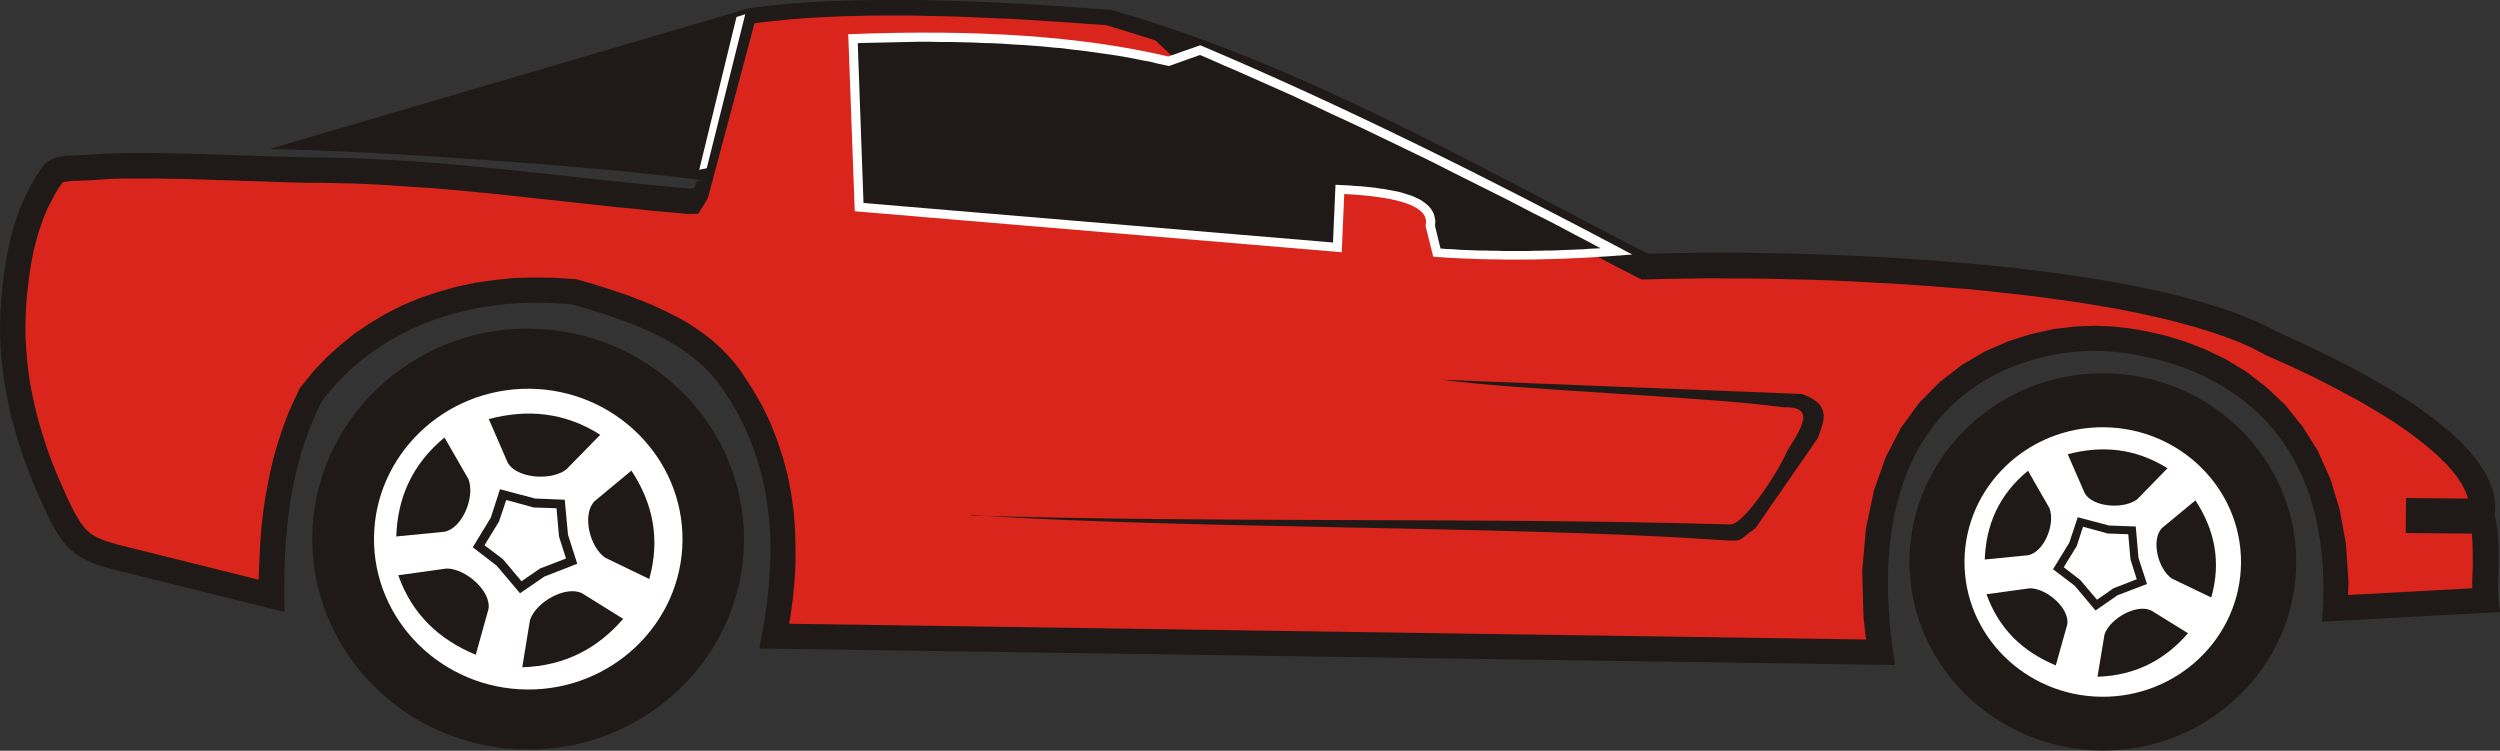 <?xml version="1.0" encoding="UTF-8"?>
<!DOCTYPE svg PUBLIC "-//W3C//DTD SVG 1.1//EN" "http://www.w3.org/Graphics/SVG/1.1/DTD/svg11.dtd">
<!-- Creator: CorelDRAW -->
<svg xmlns="http://www.w3.org/2000/svg" xml:space="preserve" width="10in" height="3.003in" shape-rendering="geometricPrecision" text-rendering="geometricPrecision" image-rendering="optimizeQuality" fill-rule="evenodd" clip-rule="evenodd"
viewBox="0 0 10 3.003"
 xmlns:xlink="http://www.w3.org/1999/xlink">
 <rect x="0" y="0" width="10" height="3.003" fill="#333333" stroke="none"/>
 <g id="Layer_x0020_1">
  <g id="_302488368">
   <path id="_118631712" fill="#1F1A17" d="M2.81 0.722c-0.052,-0.004 -0.005,0.036 -0.055,0.032 -0.487,-0.042 -0.983,-0.12 -1.475,-0.124 -0.257,-0.002 -0.691,-0.031 -0.925,-0.011 -0.064,0.006 -0.145,-0.006 -0.183,0.046 -0.113,0.156 -0.15,0.336 -0.167,0.532 -0.024,0.279 0.044,0.543 0.145,0.775 0.089,0.204 0.127,0.261 0.297,0.304l0.691 0.172c-0.01,-0.399 0.048,-0.639 0.148,-0.841 0.22,-0.295 0.594,-0.43 1.003,-0.389 0.299,0.083 0.485,0.173 0.596,0.33 0.223,0.317 0.229,0.674 0.152,1.046l4.543 0.066c-0.181,-1.12 0.554,-1.281 0.863,-1.254 0.292,0.025 0.915,0.198 0.845,1.081l0.713 -0.039c-0.024,-0.094 0.011,-0.254 -0.022,-0.385 0.032,-0.24 -0.317,-0.49 -0.871,-0.736 -0.523,-0.292 -1.92,-0.332 -2.517,-0.312 -0.689,-0.355 -1.399,-0.764 -2.145,-0.975 -0.508,-0.04 -1.04,-0.063 -1.447,-0.008l-1.921 0.564c0.455,0.009 1.311,0.069 1.734,0.125z"/>
   <polygon id="_221686936" fill="#DA251D" points="0.743,0.716 0.681,0.715 0.62,0.714 0.562,0.714 0.507,0.714 0.455,0.715 0.407,0.718 0.362,0.721 0.335,0.722 0.308,0.723 0.285,0.724 0.267,0.726 0.255,0.728 0.251,0.729 0.25,0.73 0.236,0.75 0.22,0.776 0.206,0.803 0.192,0.83 0.18,0.857 0.169,0.886 0.159,0.915 0.15,0.944 0.142,0.974 0.134,1.005 0.128,1.037 0.122,1.07 0.117,1.103 0.113,1.137 0.109,1.171 0.106,1.206 0.103,1.254 0.102,1.302 0.102,1.35 0.105,1.397 0.109,1.444 0.114,1.491 0.121,1.537 0.13,1.583 0.14,1.628 0.151,1.673 0.164,1.718 0.178,1.762 0.192,1.805 0.208,1.848 0.225,1.891 0.243,1.932 0.273,2 0.299,2.052 0.322,2.09 0.342,2.116 0.362,2.134 0.387,2.149 0.422,2.164 0.473,2.179 1.035,2.319 1.035,2.305 1.038,2.236 1.041,2.171 1.046,2.108 1.053,2.048 1.061,1.991 1.071,1.936 1.082,1.883 1.094,1.832 1.108,1.783 1.123,1.736 1.139,1.69 1.156,1.646 1.175,1.604 1.199,1.553 1.252,1.487 1.304,1.432 1.359,1.382 1.417,1.335 1.479,1.293 1.543,1.255 1.61,1.221 1.68,1.192 1.752,1.168 1.825,1.147 1.901,1.131 1.978,1.12 2.056,1.112 2.136,1.11 2.217,1.111 2.306,1.117 2.372,1.136 2.426,1.153 2.478,1.17 2.527,1.187 2.575,1.206 2.62,1.225 2.663,1.245 2.705,1.266 2.745,1.288 2.782,1.312 2.818,1.337 2.852,1.364 2.884,1.393 2.914,1.424 2.942,1.456 2.967,1.49 3.01,1.556 3.048,1.622 3.081,1.69 3.108,1.759 3.131,1.828 3.15,1.898 3.164,1.969 3.174,2.04 3.18,2.111 3.182,2.183 3.182,2.255 3.178,2.327 3.171,2.399 3.161,2.471 3.157,2.495 7.464,2.558 7.454,2.469 7.449,2.281 7.464,2.112 7.496,1.961 7.543,1.828 7.604,1.711 7.677,1.611 7.759,1.528 7.847,1.46 7.939,1.406 8.033,1.365 8.125,1.336 8.215,1.316 8.3,1.306 8.379,1.303 8.45,1.306 8.515,1.313 8.585,1.325 8.661,1.342 8.74,1.366 8.822,1.398 8.905,1.438 8.987,1.488 9.066,1.549 9.142,1.621 9.21,1.706 9.271,1.803 9.321,1.914 9.359,2.039 9.384,2.177 9.394,2.329 9.392,2.38 9.889,2.353 9.889,2.319 9.891,2.268 9.891,2.218 9.89,2.171 9.887,2.128 9.876,2.071 9.878,2.025 9.874,1.998 9.863,1.968 9.846,1.934 9.821,1.898 9.788,1.859 9.747,1.819 9.698,1.777 9.642,1.734 9.579,1.69 9.508,1.646 9.431,1.601 9.349,1.557 9.26,1.511 9.165,1.466 9.062,1.42 9.011,1.393 8.96,1.37 8.903,1.348 8.842,1.327 8.776,1.307 8.706,1.288 8.633,1.27 8.556,1.253 8.477,1.237 8.395,1.223 8.31,1.209 8.224,1.197 8.136,1.185 8.047,1.175 7.957,1.165 7.867,1.156 7.776,1.149 7.685,1.142 7.595,1.136 7.505,1.131 7.416,1.126 7.329,1.122 7.243,1.119 7.159,1.117 7.077,1.115 6.998,1.114 6.921,1.114 6.848,1.113 6.778,1.114 6.712,1.115 6.65,1.116 6.566,1.118 6.478,1.073 6.413,1.039 6.348,1.005 6.283,0.971 6.218,0.936 6.153,0.902 6.087,0.868 6.022,0.833 5.956,0.799 5.891,0.765 5.825,0.731 5.759,0.698 5.693,0.664 5.627,0.631 5.561,0.598 5.494,0.566 5.428,0.534 5.362,0.502 5.295,0.471 5.228,0.441 5.161,0.411 5.094,0.382 5.027,0.354 4.96,0.326 4.892,0.3 4.825,0.274 4.757,0.249 4.689,0.225 4.622,0.162 4.553,0.14 4.485,0.119 4.426,0.101 4.389,0.098 4.341,0.095 4.294,0.091 4.246,0.088 4.199,0.085 4.151,0.082 4.103,0.079 4.056,0.076 4.008,0.074 3.961,0.072 3.914,0.07 3.867,0.068 3.82,0.066 3.774,0.065 3.728,0.064 3.682,0.063 3.636,0.062 3.591,0.062 3.546,0.062 3.502,0.062 3.458,0.063 3.414,0.064 3.371,0.065 3.329,0.067 3.287,0.069 3.245,0.071 3.205,0.074 3.164,0.077 3.125,0.081 3.086,0.085 3.048,0.089 3.018,0.093 2.831,0.794 2.793,0.855 2.752,0.856 2.701,0.851 2.655,0.847 2.609,0.843 2.563,0.838 2.516,0.833 2.47,0.829 2.424,0.824 2.378,0.819 2.332,0.814 2.286,0.809 2.196,0.799 2.148,0.794 2.102,0.789 2.056,0.784 2.01,0.779 1.964,0.774 1.918,0.77 1.872,0.765 1.826,0.761 1.78,0.757 1.735,0.753 1.689,0.75 1.643,0.747 1.598,0.744 1.552,0.741 1.506,0.738 1.461,0.736 1.415,0.734 1.37,0.733 1.325,0.732 1.279,0.731 1.228,0.731 1.174,0.73 1.116,0.728 1.057,0.726 0.995,0.724 0.933,0.722 0.869,0.72 0.806,0.718 "/>
   <path id="_304583744" fill="#1F1A17" d="M3.885 2.06c0.83,0.056 2.152,0.043 2.981,0.099 0.119,0.008 0.078,0.006 0.155,-0.045 0.071,-0.102 0.179,-0.259 0.25,-0.361 0.027,-0.074 0.055,-0.134 -0.063,-0.177l-1.44 -0.057c0.297,0.041 1.066,0.068 1.363,0.11 0.127,-0.005 0.084,0.071 0.02,0.171 -0.029,0.069 -0.123,0.217 -0.187,0.274 -0.032,0.028 -0.033,0.024 -0.075,0.023 -0.999,-0.028 -2.007,-0.005 -3.005,-0.035z"/>
   <path id="_118318352" fill="#1F1A17" d="M2.12 1.315c0.476,0.004 0.86,0.386 0.856,0.849 -0.004,0.464 -0.395,0.839 -0.871,0.834 -0.476,-0.004 -0.86,-0.386 -0.856,-0.849 0.004,-0.464 0.395,-0.839 0.871,-0.835z"/>
   <path id="_219484048" fill="#1F1A17" d="M8.418 1.493c0.426,0.004 0.771,0.346 0.767,0.761 -0.004,0.416 -0.354,0.752 -0.78,0.748 -0.426,-0.004 -0.771,-0.346 -0.767,-0.761 0.004,-0.416 0.354,-0.752 0.78,-0.748z"/>
   <polygon id="_220829248" fill="#1F1A17" points="9.624,1.992 9.951,1.995 9.949,2.135 9.623,2.132 "/>
   <path id="_301695208" fill="white" d="M3.393 0.139l0.026 0.706 1.948 0.164 0.01 -0.233c0.236,0.012 0.344,0.055 0.325,0.127l0.031 0.124c0.277,0.02 0.54,0.012 0.796,-0.009 -0.576,-0.306 -1.152,-0.593 -1.728,-0.837l-0.128 0.045c-0.342,-0.081 -0.768,-0.11 -1.281,-0.089z"/>
   <polygon id="_218442288" fill="#1F1A17" points="5.552,0.759 5.568,0.762 5.583,0.765 5.598,0.768 5.611,0.772 5.624,0.776 5.637,0.78 5.649,0.784 5.66,0.789 5.671,0.794 5.681,0.799 5.69,0.805 5.699,0.811 5.707,0.818 5.715,0.825 5.722,0.833 5.728,0.842 5.733,0.851 5.737,0.861 5.739,0.871 5.741,0.881 5.741,0.892 5.74,0.902 5.74,0.903 5.762,0.994 5.787,0.996 5.812,0.997 5.838,0.999 5.863,1 5.889,1.001 5.914,1.002 5.939,1.002 5.964,1.003 5.989,1.003 6.014,1.004 6.039,1.004 6.064,1.004 6.089,1.004 6.113,1.004 6.138,1.003 6.163,1.003 6.187,1.002 6.212,1.002 6.236,1.001 6.26,1 6.285,0.999 6.309,0.998 6.333,0.997 6.358,0.995 6.382,0.994 6.402,0.993 6.35,0.965 6.296,0.937 6.242,0.908 6.188,0.88 6.134,0.853 6.08,0.825 6.026,0.797 5.972,0.77 5.918,0.743 5.864,0.716 5.81,0.689 5.757,0.662 5.703,0.635 5.649,0.609 5.595,0.583 5.541,0.557 5.487,0.531 5.433,0.505 5.379,0.48 5.325,0.455 5.272,0.43 5.218,0.405 5.164,0.38 5.11,0.356 5.056,0.332 5.002,0.308 4.948,0.284 4.894,0.261 4.84,0.237 4.8,0.22 4.676,0.264 4.633,0.255 4.601,0.247 4.568,0.241 4.534,0.234 4.501,0.228 4.466,0.222 4.431,0.217 4.396,0.212 4.36,0.207 4.324,0.202 4.287,0.198 4.249,0.193 4.211,0.19 4.173,0.186 4.134,0.183 4.094,0.18 4.055,0.178 4.014,0.175 3.973,0.173 3.932,0.172 3.89,0.17 3.847,0.169 3.804,0.168 3.761,0.168 3.717,0.167 3.672,0.167 3.627,0.168 3.582,0.169 3.535,0.17 3.489,0.171 3.442,0.172 3.431,0.173 3.454,0.812 5.332,0.97 5.342,0.739 5.401,0.742 5.422,0.744 5.443,0.745 5.463,0.747 5.482,0.749 5.501,0.751 5.519,0.754 5.536,0.756 "/>
   <polygon id="_221704720" fill="white" points="2.946,0.068 2.797,0.679 2.827,0.673 2.981,0.057 "/>
   <path id="_118155696" fill="white" d="M2.118 1.555c0.34,0.003 0.615,0.276 0.612,0.607 -0.003,0.331 -0.282,0.599 -0.622,0.596 -0.34,-0.003 -0.615,-0.276 -0.612,-0.607 0.003,-0.331 0.282,-0.599 0.622,-0.596z"/>
   <path id="_221876336" fill="white" d="M8.416 1.709c0.305,0.003 0.551,0.247 0.548,0.544 -0.003,0.297 -0.253,0.537 -0.558,0.534 -0.305,-0.003 -0.551,-0.247 -0.548,-0.544 0.003,-0.297 0.253,-0.537 0.558,-0.534z"/>
   <path id="_218203264" fill="none" d="M1.585 2.146c0.005,-0.153 0.062,-0.288 0.193,-0.396l0.096 0.167c0.027,0.072 -0.025,0.196 -0.096,0.21l-0.194 0.019z"/>
   <path id="_220841304" fill="none" d="M7.939 2.238c0.005,-0.137 0.055,-0.258 0.173,-0.355l0.086 0.15c0.024,0.064 -0.022,0.176 -0.086,0.188l-0.173 0.017z"/>
   <path id="_304405960" fill="#1F1A17" d="M1.585 2.146c0.005,-0.153 0.062,-0.288 0.193,-0.396l0.096 0.167c0.027,0.072 -0.025,0.196 -0.096,0.21l-0.194 0.019z"/>
   <path id="_118449872" fill="#1F1A17" d="M7.939 2.238c0.005,-0.137 0.055,-0.258 0.173,-0.355l0.086 0.15c0.024,0.064 -0.022,0.176 -0.086,0.188l-0.173 0.017z"/>
   <path id="_303757280" fill="#1F1A17" d="M1.956 1.676c0.152,-0.04 0.301,-0.028 0.445,0.063l-0.136 0.139c-0.062,0.047 -0.199,0.035 -0.234,-0.027l-0.076 -0.175z"/>
   <path id="_218040520" fill="#1F1A17" d="M8.271 1.817c0.136,-0.036 0.269,-0.025 0.399,0.056l-0.121 0.124c-0.056,0.042 -0.179,0.031 -0.21,-0.024l-0.068 -0.156z"/>
   <path id="_217953912" fill="#1F1A17" d="M2.526 1.883c0.085,0.129 0.116,0.272 0.071,0.433l-0.176 -0.085c-0.064,-0.044 -0.093,-0.175 -0.043,-0.226l0.148 -0.123z"/>
   <path id="_119277464" fill="#1F1A17" d="M8.782 2.002c0.076,0.116 0.104,0.244 0.063,0.388l-0.158 -0.076c-0.057,-0.04 -0.083,-0.157 -0.039,-0.202l0.133 -0.11z"/>
   <path id="_118654480" fill="#1F1A17" d="M2.493 2.475c-0.101,0.117 -0.232,0.189 -0.404,0.194l0.031 -0.189c0.024,-0.073 0.144,-0.139 0.208,-0.107l0.164 0.102z"/>
   <path id="_216827800" fill="#1F1A17" d="M8.752 2.533c-0.091,0.105 -0.208,0.169 -0.362,0.174l0.028 -0.169c0.022,-0.065 0.129,-0.124 0.187,-0.096l0.147 0.091z"/>
   <path id="_302603592" fill="#1F1A17" d="M1.903 2.619c-0.145,-0.06 -0.254,-0.16 -0.31,-0.318l0.194 -0.027c0.079,0.001 0.179,0.093 0.167,0.162l-0.051 0.183z"/>
   <path id="_118848464" fill="#1F1A17" d="M8.224 2.662c-0.13,-0.054 -0.227,-0.143 -0.278,-0.285l0.174 -0.024c0.07,0.001 0.16,0.083 0.149,0.145l-0.046 0.164z"/>
   <polygon id="_304724368" fill="#1F1A17" points="2,1.957 2.14,1.994 2.259,1.999 2.272,2.139 2.309,2.255 2.178,2.306 2.08,2.373 1.987,2.263 1.891,2.189 1.963,2.071 "/>
   <polygon id="_217461904" fill="#1F1A17" points="8.311,2.069 8.436,2.102 8.543,2.106 8.554,2.232 8.588,2.336 8.47,2.381 8.382,2.442 8.299,2.343 8.212,2.277 8.277,2.171 "/>
   <polygon id="_223552896" fill="white" points="2.025,2 2.135,2.03 2.226,2.033 2.236,2.146 2.264,2.234 2.16,2.274 2.086,2.325 2.012,2.237 1.938,2.181 1.996,2.086 "/>
   <polygon id="_304465688" fill="white" points="8.332,2.107 8.431,2.134 8.513,2.137 8.522,2.238 8.547,2.317 8.454,2.353 8.388,2.399 8.321,2.32 8.255,2.269 8.307,2.184 "/>
  </g>
 </g>
</svg>
